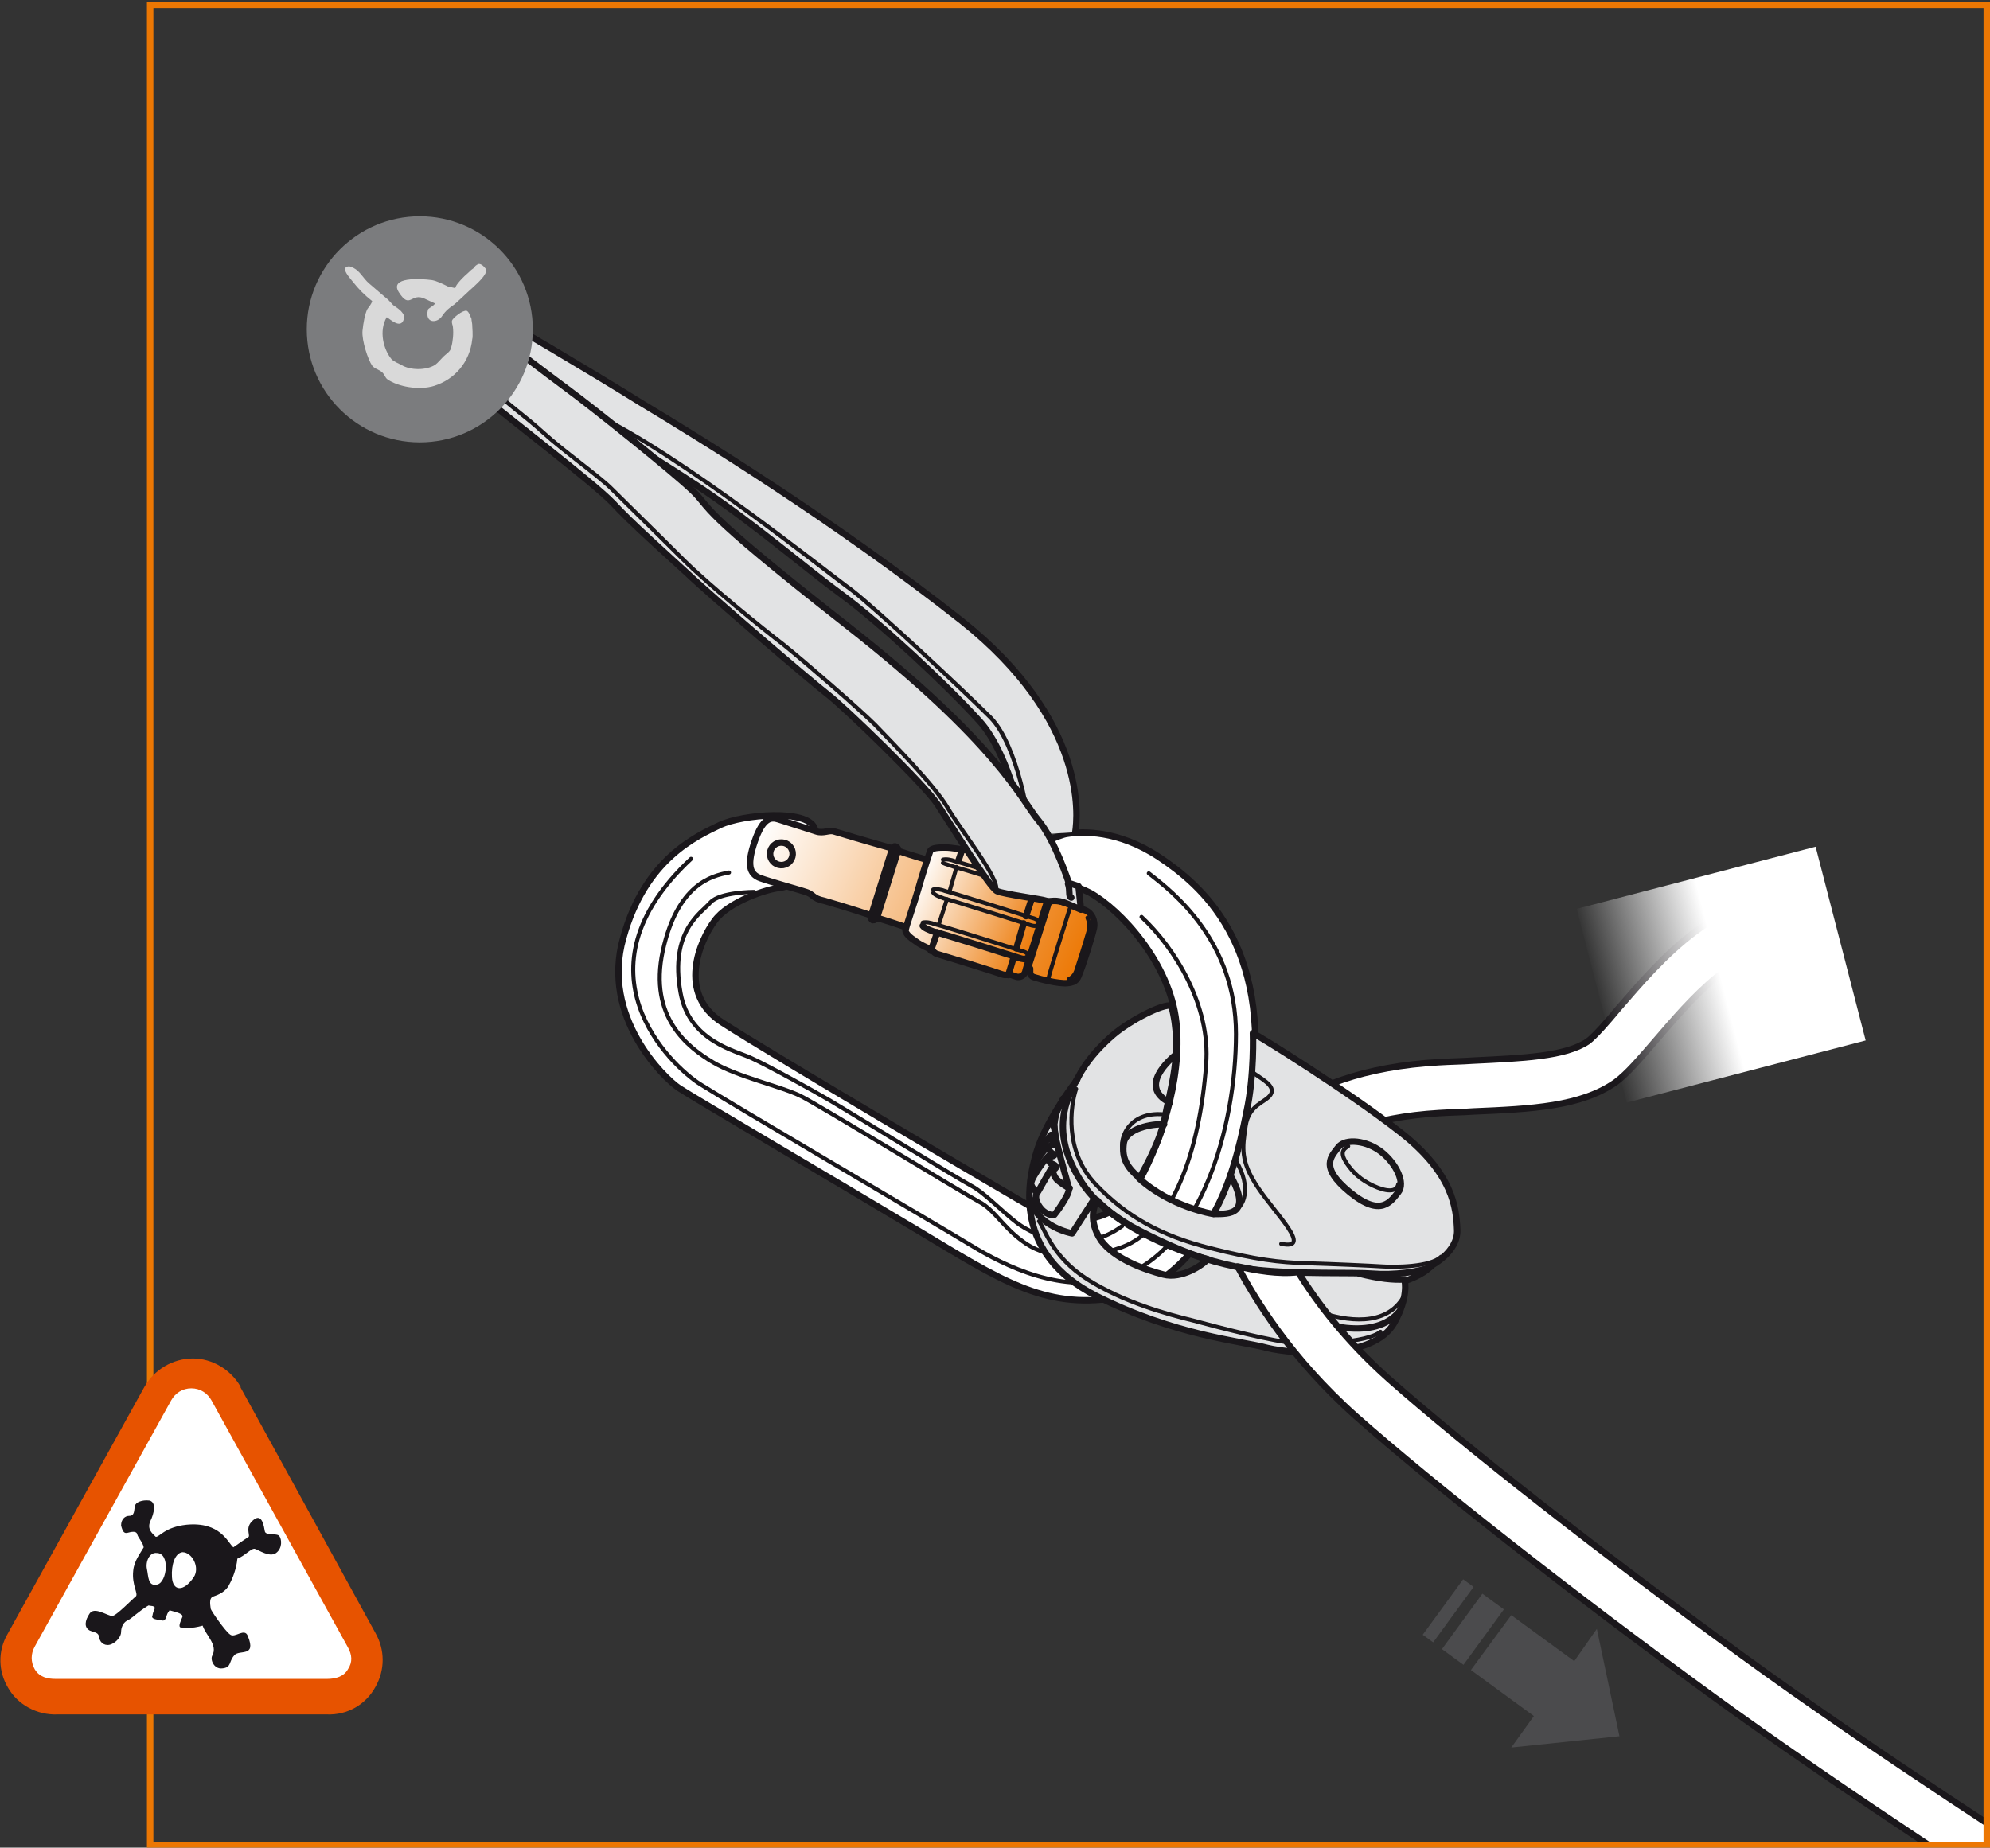 <?xml version="1.0" encoding="UTF-8"?>
<!-- Generator: Adobe Illustrator 21.0.0, SVG Export Plug-In . SVG Version: 6.00 Build 0)  -->
<svg xmlns="http://www.w3.org/2000/svg" xmlns:xlink="http://www.w3.org/1999/xlink" version="1.1" id="Calque_1" x="0px" y="0px" width="246.5px" height="228.9px" viewBox="0 0 246.5 228.9" style="enable-background:new 0 0 246.5 228.9;" xml:space="preserve">
<rect x="0" y="0" width="246.5" height="228.9" fill="#333333" stroke="none"/>
<style type="text/css">
	
		.st0{clip-path:url(#SVGID_2_);fill:#FFFFFF;stroke:#1A171B;stroke-width:0.8;stroke-linecap:round;stroke-linejoin:round;stroke-miterlimit:10;}
	.st1{clip-path:url(#SVGID_2_);}
	.st2{fill:#FFFFFF;stroke:#1A171B;stroke-width:0.8;stroke-linecap:round;stroke-linejoin:round;stroke-miterlimit:10;}
	.st3{fill:none;stroke:#1A171B;stroke-width:0.5;stroke-linecap:round;stroke-linejoin:round;stroke-miterlimit:10;}
	.st4{fill:url(#SVGID_3_);stroke:#1A171B;stroke-width:0.8;stroke-linecap:round;stroke-linejoin:round;stroke-miterlimit:10;}
	.st5{fill:none;stroke:#1A171B;stroke-width:0.8;stroke-linecap:round;stroke-linejoin:round;stroke-miterlimit:10;}
	.st6{fill:url(#SVGID_4_);stroke:#1A171B;stroke-width:0.8;stroke-linecap:round;stroke-linejoin:round;stroke-miterlimit:10;}
	
		.st7{clip-path:url(#SVGID_2_);fill:#E2E3E4;stroke:#1A171B;stroke-width:0.8;stroke-linecap:round;stroke-linejoin:round;stroke-miterlimit:10;}
	
		.st8{clip-path:url(#SVGID_2_);fill:none;stroke:#1A171B;stroke-width:0.5;stroke-linecap:round;stroke-linejoin:round;stroke-miterlimit:10;}
	.st9{fill:#E2E3E4;stroke:#1A171B;stroke-width:0.8;stroke-linecap:round;stroke-linejoin:round;stroke-miterlimit:10;}
	.st10{fill:#7B7C7E;}
	.st11{fill:#D9D9D9;}
	.st12{clip-path:url(#SVGID_2_);fill:url(#SVGID_5_);}
	.st13{fill:#4B4B4D;}
	.st14{fill:#E75300;}
	.st15{fill:#FFFFFF;}
	.st16{fill-rule:evenodd;clip-rule:evenodd;fill:#1A171B;}
	.st17{fill:none;}
</style>
<g>
	<defs>
		<rect id="SVGID_1_" x="18.6" y="0.6" width="227.5" height="228"></rect>
	</defs>
	<clipPath id="SVGID_2_">
		<use xlink:href="#SVGID_1_" style="overflow:visible;"></use>
	</clipPath>
	<path class="st0" d="M159.5,143.2c-0.3-0.1-0.5-0.3-0.8-0.5c-1.3-1.1-1.4-3.1-0.2-4.3c3.4-3.8,10.8-6.3,19.7-6.8   c1.5-0.1,2.9-0.1,4.2-0.2c6.2-0.3,11.5-0.5,14.3-2.4c0.8-0.6,2.4-2.4,3.8-4.1c5.1-5.9,12.7-14.9,22-13.1c1.7,0.3,2.8,1.9,2.4,3.6   c-0.3,1.7-1.9,2.8-3.6,2.4c-5.8-1.1-12,6.2-16.2,11.1c-2,2.3-3.5,4.1-5,5.2c-4.3,3-10.4,3.3-17.6,3.6c-1.3,0.1-2.7,0.1-4.2,0.2   c-8.6,0.5-13.7,2.9-15.4,4.8C162.2,143.5,160.7,143.8,159.5,143.2z"></path>
	<g class="st1">
		<path class="st2" d="M135,110.6c3.8,2.1,9.9,8.7,10.7,16c0.8,7.3-2.2,15.8-5.1,20.6c-2.9,4.8-8.9,4.5-12.2,2.7    c-3.4-1.9-33.2-19.5-38.9-23.2c-5.7-3.6-2.8-10.2-1-12.6c1.7-2.4,6.6-4,8.1-4.1c1.5-0.2,1.8-1.2,1.8-1.2l2.5-6.2    c-0.9-2.4-8.9-1.7-11.7-0.4c-2.9,1.4-9.3,4.2-12,14c-2.8,9.8,5.1,17.4,6.9,18.6c1.8,1.2,19.7,11.7,29.7,17.7    c10,6,15.5,9.7,24.3,8.3c6.1-0.9,14.5-7.1,17-25.5c2.4-18.4-6.4-25.7-11.5-29.1c-5.1-3.4-9.6-3.2-11.4-2.9c-1,0.1-4.5,1.8-4.5,1.8    l3.5,4.1C130.9,109.2,133.3,109.7,135,110.6z"></path>
		<path class="st3" d="M141.4,113.6c4.1,3.8,8.6,11,8,18.3c-0.8,10.8-4.2,20.3-10.4,22.6c-5.5,2-9.8,1.2-12.3-0.7    c-2.5-1.8-3.5-3.9-5.4-4.9c-1.9-1-19.7-11.9-22.1-13.1c-2.4-1.2-7.9-2.4-10.9-4.2c-3-1.8-8-5.5-6.2-13.8c1.8-8.2,6-9.3,8.2-9.7"></path>
		<path class="st3" d="M142.3,108.2c3,2.3,10.8,8.4,10.8,19.9c0,11.6-4.4,26.8-14.4,30.1c-7,2.3-14.3-1.4-18.4-3.9    c-4.1-2.5-30-17.7-33.6-20c-3.6-2.3-16-14-1.1-27.9"></path>
		<path class="st3" d="M93.4,110.5c0,0-4.2,0-5.4,1.3c-1.1,1.3-5.1,3.5-3.7,11.2c1.1,6.1,7,7.2,8.8,8.1c1.8,0.8,7.6,4,9.8,5.3    c2.2,1.3,15.7,9.6,17.4,10.5c1.7,0.9,3.8,3.2,5.8,4.7c2.1,1.5,7.7,4.1,12.9,0.3"></path>
	</g>
	<g class="st1">
		
			<linearGradient id="SVGID_3_" gradientUnits="userSpaceOnUse" x1="-210.874" y1="115.384" x2="-167.337" y2="115.384" gradientTransform="matrix(0.907 0.422 -0.422 0.907 334.447 86.088)">
			<stop offset="0" style="stop-color:#FFFFFF"></stop>
			<stop offset="1" style="stop-color:#EC7703"></stop>
		</linearGradient>
		<path class="st4" d="M132.2,121.8c1.2-0.1,1.3-0.6,1.6-1.4c0.3-0.7,1.4-4.1,1.7-5.4c0.2-1-0.3-1.9-1-2.2c-0.7-0.3-3.5-1.3-3.8-1.3    c-0.3-0.1-0.6,0.2-0.6,0.2l-15-5.1c0,0-1.8-0.5-3.9-1.2c0.1-0.2,0-0.4-0.2-0.5c-0.2-0.1-0.4,0-0.5,0.2l0,0c-3.2-0.9-6.9-2-7.2-2.1    c-0.6-0.2-1.3,0.3-2.2,0c-0.9-0.3-3.8-1.2-4.7-1.5c-0.9-0.3-1.9-0.2-2.9,2.7c-1,2.9-0.7,4.1,0.7,4.6c1.4,0.5,4.7,1.4,5.6,1.7    c1,0.3,0.8,0.8,2.3,1.1c0.7,0.2,3.4,1,5.8,1.8l0,0c-0.1,0.2,0,0.4,0.2,0.5c0.2,0.1,0.4,0,0.5-0.2l0,0c2,0.6,3.7,1.2,3.7,1.2    l15.3,5.1c0,0,0,0,0,0.4c0,0.4,0.2,0.6,0.6,0.7C128.8,121.3,131.1,121.9,132.2,121.8z"></path>
		<path class="st5" d="M108.1,114c-0.2-0.1-0.3-0.3-0.2-0.5l2.6-8.3c0.1-0.2,0.3-0.3,0.5-0.2l0,0c0.2,0.1,0.3,0.3,0.2,0.5l-2.6,8.3    C108.5,113.9,108.3,114,108.1,114L108.1,114z"></path>
		<path class="st3" d="M132.5,112.6c-0.1,0.3-2.5,7.9-2.6,8.5"></path>
		<path class="st3" d="M134.7,113.7c0.1,0.3,0.4,0.8,0.1,1.8c-0.4,1.4-1.3,4.2-1.5,4.8c-0.3,0.8-0.9,1-0.9,1"></path>
		<path class="st3" d="M130.1,111.7c-0.1,0.4-2.6,8.2-2.6,8.2"></path>
		
			<ellipse transform="matrix(5.318596e-02 -0.999 0.999 5.318596e-02 -14.047 196.756)" class="st5" cx="96.7" cy="105.8" rx="1.4" ry="1.4"></ellipse>
	</g>
	<g class="st1">
		
			<linearGradient id="SVGID_4_" gradientUnits="userSpaceOnUse" x1="-190.781" y1="114.232" x2="-173.621" y2="114.232" gradientTransform="matrix(0.907 0.422 -0.422 0.907 334.447 86.088)">
			<stop offset="0" style="stop-color:#FFFFFF"></stop>
			<stop offset="1" style="stop-color:#EC7703"></stop>
		</linearGradient>
		<path class="st6" d="M128.6,115.2c-0.6,2-1.5,4.7-1.6,5.2c-0.2,0.6-0.8,0.7-1.1,0.6c-0.3-0.1-0.9-0.3-0.9-0.3s-0.4,0.2-0.9,0    c-0.5-0.2-7.6-2.4-8-2.5c-0.4-0.1-0.6-0.5-0.6-0.5s-1.5-0.6-2.1-1.1c-0.6-0.4-1.4-1-1.2-1.5c0.1-0.5,1.2-3.7,1.5-4.8    c0.3-1.1,1.3-4.3,1.5-4.8c0.1-0.5,1.2-0.5,1.9-0.5c0.8,0,2.4,0.3,2.4,0.3s0.4-0.2,0.8,0c0.4,0.1,7.5,2.4,8,2.5    c0.5,0.2,0.8,0.6,0.8,0.6s0.6,0.2,0.9,0.3c0.3,0.1,0.7,0.5,0.5,1.2C130,110.5,129.2,113.3,128.6,115.2z"></path>
		<path class="st3" d="M127.3,118.3c-0.1-0.3-0.4-0.4-0.8-0.5c-0.3-0.1-10.1-3.2-10.7-3.3c-0.5-0.2-1.1-0.3-1.5-0.2"></path>
		<path class="st5" d="M127.2,118.7c-0.2,0.2-0.6,0.1-0.9,0c-0.3-0.1-10.1-3.2-10.7-3.3c-0.5-0.2-1.1-0.4-1.3-0.7"></path>
		<path class="st3" d="M128.6,114.2c-0.1-0.3-0.4-0.4-0.8-0.5c-0.3-0.1-10.1-3.2-10.7-3.3c-0.5-0.2-1.1-0.3-1.5-0.2"></path>
		<path class="st3" d="M128.5,114.6c-0.2,0.2-0.6,0.1-0.9,0c-0.3-0.1-10.1-3.2-10.7-3.3c-0.5-0.2-1.1-0.4-1.3-0.7"></path>
		<path class="st3" d="M129.8,110.5c-0.1-0.3-0.4-0.4-0.8-0.5c-0.3-0.1-10.1-3.2-10.7-3.3c-0.5-0.2-1.1-0.3-1.5-0.2"></path>
		<path class="st3" d="M129.7,110.9c0,0-0.5-0.1-0.8-0.2c-0.3-0.1-10.1-3.2-10.7-3.3c-0.5-0.2-1-0.3-1.4-0.5"></path>
		<line class="st5" x1="128.7" y1="108.5" x2="128.3" y2="109.7"></line>
		<line class="st5" x1="128.1" y1="110.4" x2="127.1" y2="113.5"></line>
		<line class="st5" x1="126.8" y1="114.4" x2="125.9" y2="117.5"></line>
		<line class="st5" x1="125.6" y1="118.5" x2="124.9" y2="120.8"></line>
		<line class="st5" x1="119.1" y1="105.5" x2="118.7" y2="106.7"></line>
		<line class="st3" x1="118.5" y1="107.4" x2="117.6" y2="110.5"></line>
		<line class="st3" x1="117.3" y1="111.4" x2="116.3" y2="114.5"></line>
		<line class="st5" x1="116.1" y1="115.5" x2="115.3" y2="117.8"></line>
	</g>
	<path class="st7" d="M133.2,103.1c0.3-1.9,1.5-13.8-14.1-26.2c-15.6-12.3-32.7-22.8-39.7-27C72.5,45.6,62.9,40,62.9,40l-2.1,4.2   c0,0,19.5,11.9,26.2,16.4c6.7,4.5,12.4,9.5,17.3,13.1c4.9,3.6,13,11.2,17,15.6c4,4.4,5.7,14.2,5.7,14.2"></path>
	<path class="st8" d="M127.6,103.6c0-1.7-1.5-11.2-4.9-14.7c-3.5-3.5-14.1-13.4-17.2-15.8c-3.2-2.3-21.6-17.1-31.9-21.8"></path>
	<g class="st1">
		<path class="st9" d="M177.3,156.8c0,0,3.3-1.7,3.2-4.4c-0.1-2.7-0.5-7-7-12.1c-6.5-5.1-17.6-12-18.3-12.3c0,0,0.2,5.2-0.8,9.8    c-0.9,4.6-2.1,9.1-4.1,12.6c0,0-5.2-0.8-9.2-4.4c0,0,2.6-4.3,3.2-7.6c0.6-3.3,2.3-8.1,0.8-13.8c-1-0.3-5.1,1.8-7.2,3.6    c-3.5,3-4.5,5.6-4.5,5.6s-3.8,4.9-5,8.9c-1.2,4-2.8,12.6,7.3,17.8c9.9,5,18,5.6,21.3,6.5c3.3,0.8,13.1,1.5,15.7-3.1    c1.8-3.2,1.3-5.2,1.3-5.2S176.3,158,177.3,156.8z M144.1,157.9c-2.3-0.6-6-1.9-7.7-4.2c-1.6-2.4-0.9-4.3-0.5-5    c0,0,1.3,1.5,4.2,3.2c2.9,1.6,7.1,3.5,9.5,4.1C149,156.7,146.4,158.5,144.1,157.9z"></path>
		<path class="st5" d="M145.7,130.6c-0.7,0.6-4.8,4-0.8,6"></path>
		<path class="st5" d="M144.2,139.3c-1.5-0.1-4.7,0.5-5,2.3c-0.3,2,0.5,3.1,2,4.4"></path>
		<path class="st5" d="M150.4,150.4c1.9,0,4.7,0.1,2-4.8"></path>
		<path class="st3" d="M152.7,150.1c1.4-0.5,2.4-2.9,0.4-6.3"></path>
		<path class="st3" d="M139.1,142.8c-0.6-2,1-5.3,5.4-4.7"></path>
		<path class="st5" d="M133.4,133.7c-1.2,2.3-3.5,6.5,0.6,12.8c4.1,6.4,16,10.2,21.4,10.8c5.5,0.6,12.2,0.3,14.7,0.5    c2.4,0.2,5.9-0.2,7.2-0.9"></path>
		<path class="st5" d="M174,158.5c-1.4,0.1-3.2-0.1-5.6-0.7"></path>
		<path class="st5" d="M159.7,162.6c3.7,1.5,10.6,3.7,13.7-0.2"></path>
		<path class="st3" d="M163.6,162.6c3,1,8.1,1.9,10.3-2"></path>
		<path class="st3" d="M133.3,134.9c-0.7,2.1-1.5,7.7,2.4,11.8c3.9,4.1,8.2,6.4,14.1,7.9c5.9,1.5,8.7,1.8,12,1.9    c3.3,0.1,7.9,0.3,9.4,0.4c1.5,0.1,6,0.1,7.3-1.2"></path>
		<path class="st5" d="M131.7,136.1c-0.6,1.4-0.9,1.4-1.1,3.2c-0.1,1.8,1.8,7.4,1.8,8.1c0,0.7-1.6,2.9-1.8,3.1    c-0.2,0.1-1.2,0-1.9-1.1c-0.7-1.1-0.2-1.7-0.2-1.7s-1-0.5-0.8-1.7"></path>
		<path class="st5" d="M130.6,138.8c0,0-0.4,0.6,0,0.8l0.1,1c0,0-0.6-0.1-0.5,0.4c0,0.5,0.5,0.5,0.5,0.7c0,0.2-0.9,0.1-0.8,0.6    c0.1,0.5,0.7,0.7,0.7,0.8c0,0.2-0.6,0.1-0.6,0.4c0,0.2,0,0.5,0.1,0.6c0.2,0.1,0.7,0.2,0.7,0.5c0,0.3-0.5,0.2-0.4,0.5    c0.1,0.4,0.3,0.9,0.7,1.2c0.5,0.4,1.1,0.8,1.4,0.9"></path>
		<line class="st5" x1="130.2" y1="144.8" x2="128.6" y2="147.6"></line>
		<path class="st5" d="M129.9,143.2c-0.5,0.4-2,2.6-2.1,3.1"></path>
		<path class="st5" d="M129.8,142c-0.3,0.3-1.6,1.9-1.9,2.9"></path>
		<path class="st5" d="M130.2,140.6c-0.3,0.3-1.8,2.4-2,2.8"></path>
		<path class="st5" d="M135.5,148.6l-2.7,4.2c0,0-4.4-0.8-5.2-4.3"></path>
		<path class="st3" d="M128.7,151.3c0.7,0.9,1.6,4.4,6,7.2c4.4,2.8,9.8,4.3,13.1,5.1c3.3,0.9,10.3,2.7,12.7,2.8    c2.5,0.1,8.7,0,10.5-1.4"></path>
		<path class="st3" d="M155.1,132.8c1,0.8,3,1.7,2.3,2.8c-0.6,1-2.7,1.2-3.1,3.9c-0.4,2.7-0.7,4.3,1.5,7.6s6.9,7.8,2.9,7"></path>
		<path class="st5" d="M173.2,147.7c-0.9,1.1-2.1,3.2-6,0c-3.9-3.2-2.2-4.5-1.4-5.6c0.9-1.1,3.5-0.8,5.3,0.6    C173,144.2,174.1,146.6,173.2,147.7z"></path>
		<path class="st3" d="M167,142c-0.7,0.4-1,0.9-0.2,2.1c0.8,1.2,1.8,2.1,3.3,2.8c1.5,0.7,2.9,0.9,3.1-0.2"></path>
	</g>
	<path class="st0" d="M254.9,231.6c-0.1-0.1-22.8-14.6-39.1-26.5c-17.6-12.8-34.3-25.9-43.7-34.2c-5.5-4.9-9-9.6-11.3-13.3   c-2.5,0.3-5.1-0.2-7.5-0.7c2.1,3.9,6.4,11.2,14.7,18.6c9.5,8.4,26.4,21.7,44.1,34.6c16.6,12.1,39.3,26.7,39.7,26.9   c0.1,0,0.1,0.1,0.2,0.1c1.4,0.7,3.2,0.1,4-1.3C256.9,234.3,256.4,232.4,254.9,231.6z"></path>
	<g class="st1">
		<path class="st9" d="M59.3,48.7c3.7,3.1,14.2,11.1,16.6,13.6c2.3,2.5,6.6,6.3,9.2,8.7c2.6,2.5,15.2,13.3,17.4,15    c2.2,1.7,11.9,11.1,13.6,13.6c1.7,2.6,6.5,10.4,7.4,10.8c0.9,0.4,5.6,1,6.1,1.2c0.5,0.2,1.1-0.3,2.7,0.4c1.6,0.7,1.6,0.7,1.6,0.7    l-0.3-2.9l-1.2-0.4c0,0-1.7-5.3-3.8-7.8c-2.1-2.5-4.9-9.4-23.8-24.2c-18.9-14.8-16.5-14.2-19-16.6c-2.5-2.4-12.5-10.4-15.5-12.6    c-3.1-2.3-6.5-4.9-6.5-4.9"></path>
		<path class="st3" d="M60.3,47.6c2.7,2.6,4.7,3.9,7,6c2.4,2.2,6.9,5.4,8.4,6.9c1.5,1.5,5.4,5.3,8.8,8.7c3.4,3.4,10,8.7,12.6,10.7    c2.6,2.1,9.3,7.9,11.3,9.9c1.9,2,7.3,7.4,9,10.3c1.7,2.9,6.4,8.7,6,10.2"></path>
		<path class="st9" d="M132.3,109.5c0.3,0.8,0,1.6,0.4,1.7"></path>
	</g>
	<g class="st1">
		<circle class="st10" cx="52" cy="40.8" r="14"></circle>
		<g>
			<path class="st11" d="M59.9,33c-0.1-0.1-0.3-0.3-0.6-0.3c-0.3,0.1-0.5,0.3-0.6,0.5c-0.3,0.2-0.4,0.3-0.6,0.5     c-0.7,0.6-1.7,1.6-1.7,2c0,0,0,0,0,0c0,0-0.8-0.2-0.9-0.2c-0.6-0.3-1.4-0.7-2-0.8c-1.5-0.2-5.3-0.4-4.1,1.5     c1.4,2.2,1.5,0,3.2,0.8c0.4,0.2,0.9,0.4,1.3,0.6C53.6,38,53,38.2,53,38.4c-0.4,1.7,1.2,1.7,1.8,0.7c0.4-0.6,0.9-1,1.5-1.4     c0.8-0.7,1.6-1.5,2.4-2.2c0.3-0.3,1.7-1.5,1.5-2.1C60.2,33.3,60,33.1,59.9,33z"></path>
			<path class="st11" d="M58.5,40.4c0,0,0-0.1,0-0.1c0-0.2-0.1-0.6-0.1-0.8c-0.1-0.2-0.3-0.9-0.6-1c-0.5-0.1-1.7,0.9-1.8,1.2     c-0.1,0.3,0.1,0.6,0.1,0.8c0.1,0.8,0,1.8-0.2,2.5c-0.1,0.6-0.6,0.8-1,1.2c-0.3,0.3-0.6,0.7-1,1c-1.1,0.7-3.1,0.7-4.2,0     c-0.4-0.2-0.9-0.4-1.2-0.7c-1-1.2-1.6-3.5-0.6-5.2c0.4,0.2,1.7,1.5,2.1,0.3c0.1-0.4,0-0.7-0.2-0.9c-0.3-0.4-0.7-0.6-1.1-0.9     c-0.3-0.3-0.6-0.7-0.9-0.9c-0.7-0.6-1.4-1.2-2.1-1.8c-0.7-0.6-1.1-1.5-1.9-1.9c-0.2-0.1-0.4-0.2-0.6-0.2     c-1.2,0.1,0.3,1.6,0.5,1.9c0.7,0.9,1.5,1.7,2.4,2.4c-0.1,0.4-0.4,0.7-0.6,1C45.2,38.9,45,40,44.9,41c-0.1,1.2,0.7,3.6,1.2,4.3     c0.3,0.4,0.9,0.5,1.2,0.8c0.3,0.2,0.4,0.7,0.7,0.9c1.3,0.9,3.9,1.4,5.8,0.8c2.5-0.8,4.4-2.9,4.7-5.8     C58.6,41.7,58.5,40.4,58.5,40.4z"></path>
		</g>
	</g>
	
		<linearGradient id="SVGID_5_" gradientUnits="userSpaceOnUse" x1="-1227.74" y1="323.532" x2="-1227.74" y2="304.53" gradientTransform="matrix(0.312 1.197 -1.558 0.406 1085.289 1462.886)">
		<stop offset="0" style="stop-color:#FFFFFF;stop-opacity:0"></stop>
		<stop offset="0.502" style="stop-color:#FFFFFF"></stop>
	</linearGradient>
	<polygon class="st12" points="201.5,136.6 195.3,112.6 224.9,104.9 231.1,128.9  "></polygon>
	<g class="st1">
		<polygon class="st13" points="182.2,206.9 190,212.6 187.2,216.5 200.6,215.1 200.6,215.1 197.8,201.8 195,205.8 187.2,200.1       "></polygon>
		
			<rect x="178.2" y="200.2" transform="matrix(0.589 -0.808 0.808 0.589 -88.109 230.378)" class="st13" width="8.5" height="3.3"></rect>
		
			<rect x="175.2" y="198.8" transform="matrix(0.589 -0.808 0.808 0.589 -87.59 226.998)" class="st13" width="8.5" height="1.6"></rect>
	</g>
	<use xlink:href="#SVGID_1_" style="overflow:visible;fill:none;stroke:#EC7703;stroke-width:0.8;stroke-miterlimit:10;"></use>
</g>
<g>
	<g>
		<g>
			<g>
				<path class="st14" d="M46.5,202.3l-16.7-30.4l0,0l0-0.1c-1.2-2.1-3.5-3.5-5.9-3.5c-2.5,0-4.8,1.4-6,3.5l0,0l0,0L0.9,202.5      c-1.2,2.1-1.1,4.6,0.1,6.6c1.2,2.1,3.6,3.4,6.1,3.3H6.9h33.7h-0.1c2.5,0.1,4.8-1.2,6-3.4C47.7,206.9,47.7,204.4,46.5,202.3z"></path>
			</g>
			<path class="st15" d="M43.1,204.1c0.5,0.9,0.6,1.8,0,2.7c-0.5,0.9-1.5,1.2-2.6,1.2H6.9c-1,0-2-0.2-2.6-1.2     c-0.5-0.9-0.5-1.9,0-2.8l16.9-30.5c0.5-0.9,1.4-1.5,2.5-1.5c1.1,0,2,0.6,2.5,1.5L43.1,204.1z"></path>
		</g>
	</g>
	<path class="st16" d="M34.6,190.3c-0.3-0.4-1.7,0-1.8-0.6c-0.1-0.5-0.3-2.3-1.4-1.4c-1.1,0.9-0.4,1.8-0.6,2.1   c-0.3,0.2-1.2,0.8-1.9,1.3c-0.7-0.6-1.6-3.2-5.8-2.8c-2.7,0.3-3.3,1.5-3.8,1.5c-0.4-0.4-1.1-0.9-0.7-1.9c0.5-1,0.8-2.4-0.1-2.6   c-0.9-0.1-1.7,0.2-1.8,0.7c-0.1,0.5,0,1.2-0.7,1.2c-0.5,0-1,0.4-1,1.2c0.2,0.8,0.4,1,0.8,0.9c0.4-0.1,1.1-0.3,1.2,0.2   c0.1,0.4,0.7,1,0.8,1.6c-0.4,0.7-1.2,1.7-1.3,2.9c-0.2,1.8,0.7,2.9,0.3,3.2c-0.4,0.3-2.4,2.4-2.9,2.4c-0.6,0-2.2-1.2-2.8-0.3   c-0.6,0.9-0.7,1.7,0,2.1c0.7,0.3,1.1,0.2,1.2,0.9c0.1,0.7,0.8,1.1,1.5,0.8c0.7-0.3,1.2-1,1.2-1.5c0-0.5,0.2-1.1,0.7-1.4   c0.5-0.2,1.1-0.8,1.4-1c0.5-0.4,1.1-0.8,1.3-0.9c0.4,0.1,0.6,0,0.8,0.3c-0.2,0.4-0.3,0.8-0.3,0.9c-0.1,0.2-0.2,0.5,0.9,0.6   c0.4,0.1,0.6,0.2,0.8-0.4c0.1-0.3,0.1-0.4,0.4-0.8c0.7,0.2,1.7,0.4,1.6,0.8c-0.2,0.5-0.5,1.1-0.3,1.3c0.5,0.1,1.4,0.2,2.8-0.2   c0.4,1.2,1.9,2.4,1.2,3.7c-0.3,0.5,0.2,1.7,1.2,1.6c1.2-0.1,0.8-0.8,1.5-1.6c0.6-0.8,2.8,0.3,1.7-2.4c-0.4-1.1-1.6,0.3-2.2-0.2   c-0.6-0.4-2.4-3-2.4-3.2c0-0.2-0.3-1.3,0.3-1.5c0.6-0.2,1.6-0.6,2-1.5c0.4-0.7,0.9-2,1-3.2c0.9-0.3,1.8-1.4,2.2-1.2   c0.4,0.1,1.8,1.1,2.6,0.5S34.9,190.7,34.6,190.3z M19.5,196.3c-1.2,0.3-1.1-1-1.3-1.9c-0.2-0.9,0.3-2.1,1.2-2   C21.1,192.4,20.7,196,19.5,196.3z M24,195.4c-1.3,1.9-2.6,1.7-2.7,0c-0.1-1.6,0.4-3,1.3-3.1C23.8,192.3,24.8,194.2,24,195.4z"></path>
</g>
<rect id="_x3C_Tranche_x3E__10_" x="-1.2" y="-4" class="st17" width="252.3" height="236"></rect>
</svg>
